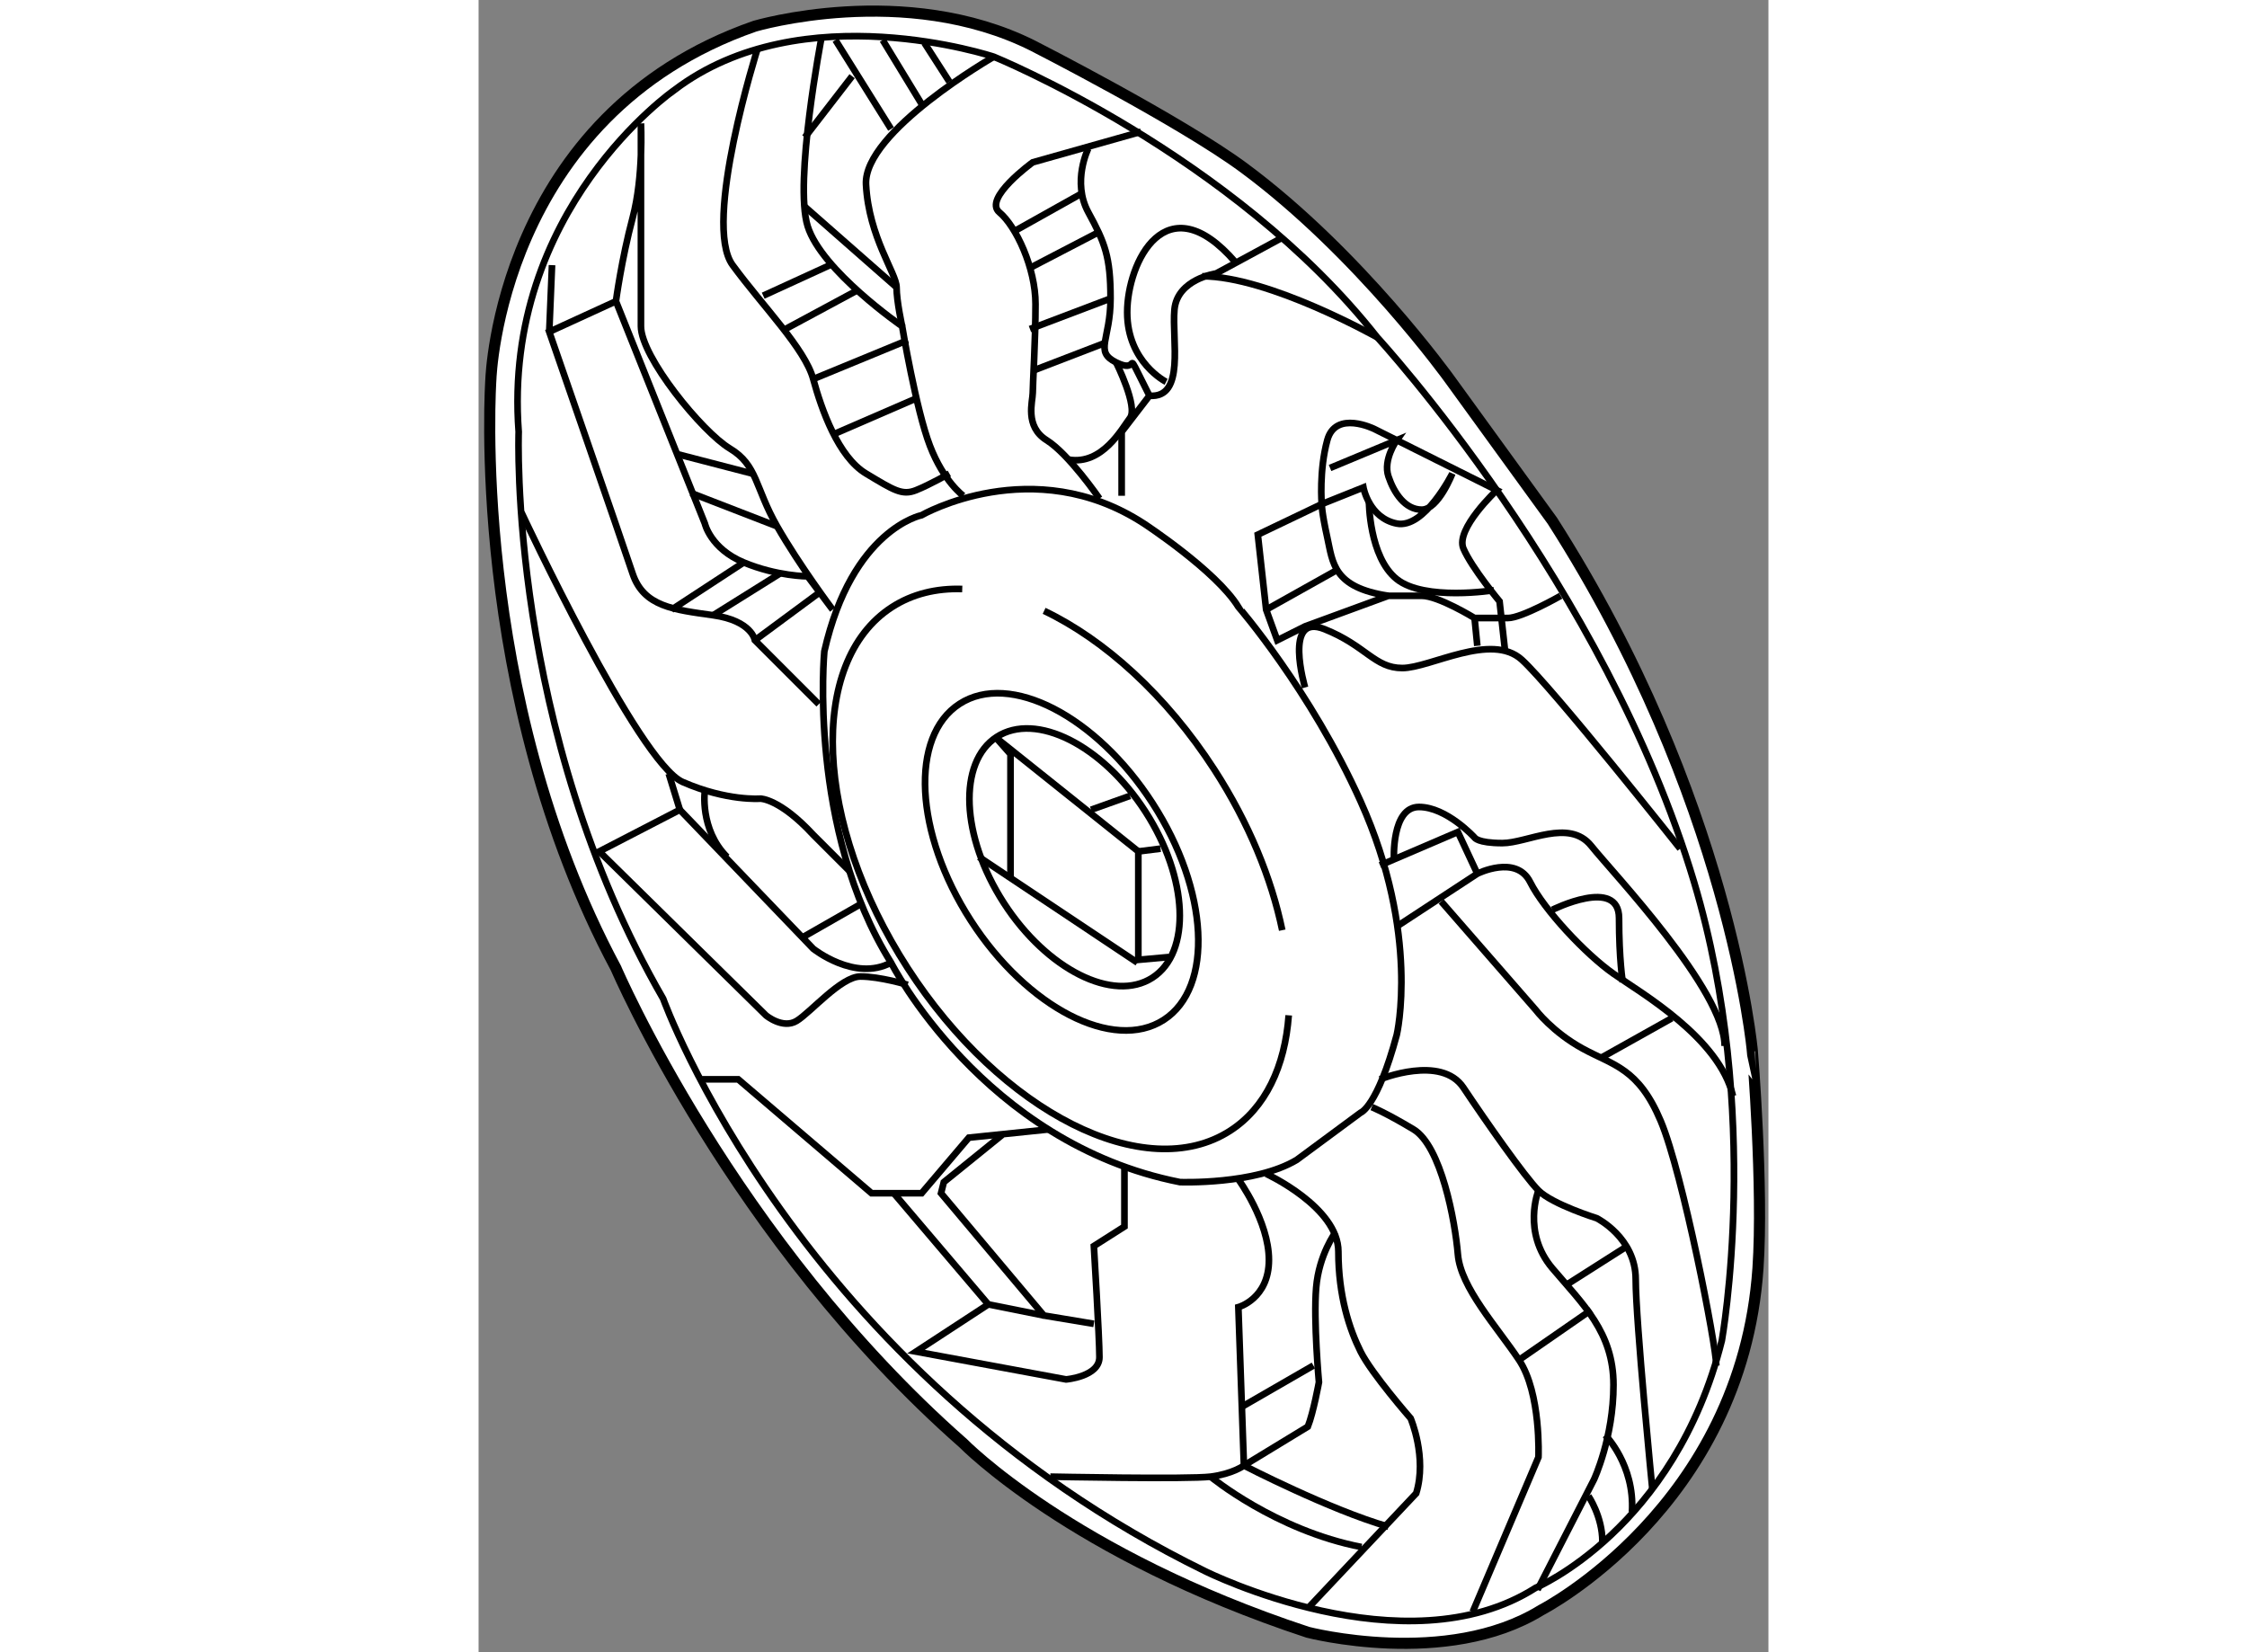 <?xml version="1.0" encoding="utf-8"?>
<!-- Generator: Adobe Illustrator 15.1.0, SVG Export Plug-In . SVG Version: 6.00 Build 0)  -->
<!DOCTYPE svg PUBLIC "-//W3C//DTD SVG 1.1//EN" "http://www.w3.org/Graphics/SVG/1.1/DTD/svg11.dtd">
<svg version="1.1" xmlns="http://www.w3.org/2000/svg" xmlns:xlink="http://www.w3.org/1999/xlink" x="0px" y="0px" width="244.8px"
	 height="180px" viewBox="67.242 45.26 58.024 74.325" enable-background="new 0 0 244.8 180" xml:space="preserve">
	
<rect x="67.242" y="45.26" width="58.024" height="74.325" fill="#808080" stroke="none"/>
	
<g><path fill="#FFFFFF" stroke="#000000" stroke-width="0.5" d="M124.796,102.313c-0.742,10.76-9.75,15.375-9.75,15.375
			c-4.25,2.625-10.5,1-10.5,1c-10.625-3.5-15.5-8.5-15.5-8.5c-10.375-9.125-15.625-21.375-15.625-21.375
			c-6.625-12.376-5.625-26.501-5.625-26.501s0.375-11.875,11.875-15.875c0,0,6.75-2,12.5,0.875c0,0,6.625,3.375,9.5,5.5
			c5.188,3.835,9.25,9.5,9.25,9.5l4.625,6.375c8,12.5,9,23.876,9,23.876S125.046,98.688,124.796,102.313z"></path><path fill="none" stroke="#000000" stroke-width="0.3" d="M102.671,98.063c0,0,3.25,1.5,3.25,3.5s0.5,3.5,1,4.5s2.25,3,2.25,3
			s0.75,1.75,0.25,3.375l-4.792,5.084"></path><path fill="none" stroke="#000000" stroke-width="0.3" d="M111.963,117.771l2.958-6.959c0,0,0.125-2.875-0.875-4.375
			s-2.625-3.25-2.75-4.75s-0.75-4.875-2-5.625s-1.875-1-1.875-1"></path><path fill="none" stroke="#000000" stroke-width="0.3" d="M107.796,93.813c0,0,2.75-1.125,3.75,0.375s2.75,4,3.375,4.625
			s2.625,1.25,2.625,1.25s1.75,0.875,1.75,2.75s0.75,9.459,0.75,9.459"></path><path fill="none" stroke="#000000" stroke-width="0.3" d="M110.546,85.812l4.25,4.875c0,0,0.75,1,2.125,1.75s2.5,0.875,3.5,3.25
			s2.5,10.125,2.5,11"></path><path fill="none" stroke="#000000" stroke-width="0.3" d="M105.796,100.688c0,0-0.75,1-0.875,2.5s0.125,4.25,0.125,4.25
			s-0.25,1.375-0.5,2l-2.875,1.75c0,0-0.5,0.375-1.5,0.5s-7.208,0-7.208,0"></path><polyline fill="none" stroke="#000000" stroke-width="0.3" points="77.296,93.813 78.921,93.813 84.921,98.938 87.171,98.938 
			89.296,96.438 92.921,96.063 		"></polyline><polyline fill="none" stroke="#000000" stroke-width="0.3" points="94.921,104.813 92.671,104.438 88.046,98.938 88.171,98.438 
			90.796,96.313 		"></polyline><path fill="none" stroke="#000000" stroke-width="0.3" d="M85.921,98.938l4.25,5l-3.25,2.125l6.75,1.25c0,0,1.5-0.125,1.5-1
			s-0.25-5-0.25-5l1.375-0.875v-2.75"></path><line fill="none" stroke="#000000" stroke-width="0.3" x1="92.671" y1="104.438" x2="90.171" y2="103.938"></line><path fill="none" stroke="#000000" stroke-width="0.3" d="M108.171,113.938c-2.625-0.75-6.5-2.75-6.5-2.75l-0.25-7.125
			c0,0,1.375-0.375,1.375-2.125s-1.375-3.625-1.375-3.625"></path><path fill="none" stroke="#000000" stroke-width="0.3" d="M100.171,111.688c0,0,2.917,2.416,6.792,3.166"></path><path fill="none" stroke="#000000" stroke-width="0.3" d="M106.921,81.312c2.695,5.991,1.625,10.501,1.625,10.501
			c-0.875,3.25-1.625,3.5-1.625,3.5l-2.875,2.125c-1.875,1.125-5.25,1-5.25,1c-8.875-1.75-13-9.875-13-9.875
			c-3.75-6.001-3-14.001-3-14.001c1.25-5.5,4.375-6.125,4.375-6.125s5-2.875,10,0.375c0,0,3.25,2.125,4.25,3.75
			C101.421,72.562,104.671,76.312,106.921,81.312z"></path><path fill="none" stroke="#000000" stroke-width="0.3" d="M86.546,89.563c0,0-1.25-0.375-2.125-0.375s-2.25,1.625-2.875,2
			s-1.375-0.25-1.375-0.25l-7.5-7.375l3.625-1.875l6,6.251c0,0,1.875,1.5,3.5,0.625"></path><path fill="none" stroke="#000000" stroke-width="0.3" d="M69.171,68.312c0,0,5.25,11.25,7.25,12.125s3.5,0.75,3.5,0.75
			s0.875,0,2.375,1.625l1.625,1.625"></path><path fill="none" stroke="#000000" stroke-width="0.3" d="M77.421,80.812c0,0-0.25,1.75,1,3"></path><line fill="none" stroke="#000000" stroke-width="0.3" x1="75.796" y1="80.062" x2="76.296" y2="81.687"></line><path fill="none" stroke="#000000" stroke-width="0.3" d="M114.921,98.813c0,0-0.75,1.875,0.625,3.5s2.75,2.875,2.75,5.25
			s-0.875,4.25-0.875,4.25l-2.542,4.959"></path><line fill="none" stroke="#000000" stroke-width="0.3" x1="114.046" y1="106.438" x2="117.296" y2="104.188"></line><line fill="none" stroke="#000000" stroke-width="0.3" x1="101.546" y1="108.563" x2="104.796" y2="106.688"></line><line fill="none" stroke="#000000" stroke-width="0.3" x1="116.171" y1="103.063" x2="118.921" y2="101.313"></line><path fill="none" stroke="#000000" stroke-width="0.3" d="M117.921,109.813c0,0,1.333,1.334,1.208,3.459"></path><path fill="none" stroke="#000000" stroke-width="0.3" d="M117.171,112.563c0,0,0.625,0.916,0.625,2.041"></path><path fill="none" stroke="#000000" stroke-width="0.3" d="M108.421,83.937c0,0-0.125-2.375,1.125-2.375s2.5,1.375,2.5,1.375
			s0.125,0.25,1.25,0.25s3-1.125,4,0.125c1,1.25,6,6.5,6,9"></path><path fill="none" stroke="#000000" stroke-width="0.3" d="M104.421,76.187c0,0-1-3.375,0.875-2.625s2.25,1.75,3.5,1.75
			s4-1.625,5.375-0.375s7.125,8.5,7.125,8.5"></path><path fill="none" stroke="#000000" stroke-width="0.3" d="M108.546,86.938l3.625-2.375c0,0,1.75-0.875,2.375,0.375
			c0.625,1.25,2.5,3.25,3.75,4.125s4.75,2.875,5.375,5.5"></path><polyline fill="none" stroke="#000000" stroke-width="0.3" points="107.796,84.187 111.296,82.687 112.171,84.562 		"></polyline><path fill="none" stroke="#000000" stroke-width="0.3" d="M115.546,86.188c0,0,3-1.5,3,0.375c0,1.875,0.167,2.875,0.167,2.875"></path><line fill="none" stroke="#000000" stroke-width="0.3" x1="120.921" y1="91.063" x2="117.796" y2="92.813"></line><path fill="none" stroke="#000000" stroke-width="0.3" d="M115.921,72.062c0,0-1.75,1-2.375,1s-1.5,0-1.5,0s-1.625-1-2.375-1
			s-1.5,0-1.5,0l-3.75,1.375l-1.25,0.625l-0.5-1.375l-0.375-3.375l2.875-1.375c0,0-0.125-1.5,0.25-2.875s2.125-0.5,2.125-0.5
			l5.5,2.75c0,0-1.875,1.75-1.5,2.625s1.625,2.375,1.625,2.375l0.25,2.25"></path><line fill="none" stroke="#000000" stroke-width="0.3" x1="105.796" y1="70.937" x2="102.671" y2="72.687"></line><path fill="none" stroke="#000000" stroke-width="0.3" d="M105.546,66.312l3-1.25c0,0-0.625,0.875-0.375,1.625s0.75,1.5,1.5,1.5
			s1.375-1.625,1.375-1.625s-1.25,2.5-2.5,2.25s-1.5-1.625-1.5-1.625l-1.875,0.75c0,0,0,0.375,0.25,1.5s0.25,2.25,2.75,2.625"></path><path fill="none" stroke="#000000" stroke-width="0.3" d="M69.046,64.687c0,0-0.5,13.375,6.5,25.501c0,0,6,16.75,24.375,25.75
			c0,0,9,4.5,14.875,0.75c0,0,6.25-2.625,8.375-11.125c0,0,1.844-10.281-1.25-20.625c-4-13.375-14.25-24.5-14.25-24.5
			c-6.5-8.25-17.25-12.625-17.25-12.625s-8.625-2.875-14.375,1.5C76.046,49.312,68.296,54.687,69.046,64.687z"></path><line fill="none" stroke="#000000" stroke-width="0.3" x1="81.796" y1="87.438" x2="84.421" y2="85.937"></line><path fill="none" stroke="#000000" stroke-width="0.3" d="M82.671,46.937c0,0-1.25,6.5-0.625,8.5s4.25,4.5,4.25,4.5
			s0.625,3.75,1.25,5.375s1.5,2.25,1.5,2.25"></path><path fill="none" stroke="#000000" stroke-width="0.3" d="M90.421,47.812c0,0-5.875,3.375-5.75,5.75s1.375,4,1.375,4.625
			s0.25,1.75,0.25,1.75"></path><path fill="none" stroke="#000000" stroke-width="0.3" d="M74.546,50.812c0,0,0.125,2.375-0.375,4.25s-0.75,3.75-0.75,3.75l4,10
			c0,0,0.25,1.125,1.75,1.75s2.875,0.625,2.875,0.625l1.125,1.5c0,0-1.5-2-2.5-3.75s-0.875-2.75-2.125-3.5s-4-4.125-4-5.5s0-9,0-9"></path><path fill="none" stroke="#000000" stroke-width="0.3" d="M79.796,47.437c0,0-2.5,7.875-1.125,9.75s3.25,3.75,3.625,5.125
			s1.125,3.5,2.375,4.25s1.625,1,2.25,0.75s1.5-0.75,1.5-0.75"></path><line fill="none" stroke="#000000" stroke-width="0.3" x1="83.296" y1="47.062" x2="85.796" y2="51.062"></line><line fill="none" stroke="#000000" stroke-width="0.3" x1="85.421" y1="47.062" x2="87.171" y2="49.937"></line><line fill="none" stroke="#000000" stroke-width="0.3" x1="87.296" y1="47.187" x2="88.421" y2="48.937"></line><line fill="none" stroke="#000000" stroke-width="0.3" x1="84.046" y1="48.687" x2="81.921" y2="51.437"></line><line fill="none" stroke="#000000" stroke-width="0.3" x1="83.046" y1="57.187" x2="80.046" y2="58.562"></line><line fill="none" stroke="#000000" stroke-width="0.3" x1="86.546" y1="60.562" x2="82.296" y2="62.312"></line><line fill="none" stroke="#000000" stroke-width="0.3" x1="84.296" y1="58.312" x2="81.046" y2="60.062"></line><line fill="none" stroke="#000000" stroke-width="0.3" x1="81.921" y1="54.562" x2="86.046" y2="58.187"></line><path fill="none" stroke="#000000" stroke-width="0.3" d="M97.046,51.187l-4.875,1.375c0,0-2.25,1.625-1.5,2.25
			s1.625,2.5,1.625,4.125s-0.125,3.625-0.125,4s-0.375,1.5,0.625,2.125s2.375,2.625,2.375,2.625"></path><path fill="none" stroke="#000000" stroke-width="0.3" d="M82.546,76.937l-2.875-2.875c0,0-0.125-0.875-1.875-1.125
			s-3.125-0.375-3.625-1.875s-3.75-10.875-3.75-10.875l3-1.375"></path><line fill="none" stroke="#000000" stroke-width="0.3" x1="70.546" y1="57.187" x2="70.421" y2="60.187"></line><line fill="none" stroke="#000000" stroke-width="0.3" x1="82.546" y1="71.937" x2="79.671" y2="74.062"></line><line fill="none" stroke="#000000" stroke-width="0.3" x1="79.171" y1="70.562" x2="75.921" y2="72.687"></line><line fill="none" stroke="#000000" stroke-width="0.3" x1="76.796" y1="67.437" x2="80.671" y2="68.937"></line><line fill="none" stroke="#000000" stroke-width="0.3" x1="83.171" y1="64.812" x2="86.921" y2="63.187"></line><path fill="none" stroke="#000000" stroke-width="0.3" d="M94.671,51.937c0,0-0.75,1.5,0,2.875s1,2,1,3.875
			s-0.75,2.375,0.25,2.875s0.5-0.5,1,0.5s0.5,1,0.5,1l-1.25,1.625c0,0,0,1,0,1.625s0,1.25,0,1.25"></path><path fill="none" stroke="#000000" stroke-width="0.3" d="M103.421,55.937l-3,1.625c0,0-1.75,0.25-1.875,1.625s0.5,4-1.125,3.875"></path><path fill="none" stroke="#000000" stroke-width="0.3" d="M107.671,60.437c0,0-4.875-2.75-7.875-2.75"></path><path fill="none" stroke="#000000" stroke-width="0.3" d="M107.296,67.812c0,0,0,2.5,1.25,3.5s4.375,0.5,4.375,0.5"></path><line fill="none" stroke="#000000" stroke-width="0.3" x1="94.421" y1="53.937" x2="91.296" y2="55.687"></line><line fill="none" stroke="#000000" stroke-width="0.3" x1="95.171" y1="55.687" x2="92.046" y2="57.312"></line><line fill="none" stroke="#000000" stroke-width="0.3" x1="95.671" y1="58.687" x2="92.046" y2="60.062"></line><line fill="none" stroke="#000000" stroke-width="0.3" x1="95.421" y1="60.687" x2="92.171" y2="61.937"></line><path fill="none" stroke="#000000" stroke-width="0.3" d="M98.171,62.437c0,0-1.75-0.875-1.75-3.125s1.75-5.875,4.875-2.25"></path><line fill="none" stroke="#000000" stroke-width="0.3" x1="76.171" y1="65.687" x2="79.546" y2="66.562"></line><line fill="none" stroke="#000000" stroke-width="0.3" x1="77.796" y1="72.937" x2="80.796" y2="71.062"></line><path fill="none" stroke="#000000" stroke-width="0.3" d="M92.683,72.739c2.709,1.291,5.492,3.79,7.663,7.149
			c1.547,2.394,2.567,4.892,3.049,7.217"></path><path fill="none" stroke="#000000" stroke-width="0.3" d="M103.686,90.934c-0.17,2.299-1.042,4.164-2.632,5.191
			c-3.812,2.463-10.308-0.813-14.51-7.316c-4.203-6.505-4.52-13.774-0.708-16.237c0.921-0.595,1.999-0.855,3.164-0.816"></path><path fill="none" stroke="#000000" stroke-width="0.3" d="M97.559,81.39c2.536,3.924,2.762,8.292,0.506,9.749
			c-2.257,1.459-6.141-0.541-8.678-4.467c-2.536-3.928-2.763-8.292-0.506-9.75C91.137,75.463,95.022,77.464,97.559,81.39z"></path><ellipse transform="matrix(0.84 -0.543 0.543 0.84 -30.461 64.432)" fill="none" stroke="#000000" stroke-width="0.3" cx="94.02" cy="83.865" rx="3.789" ry="6.448"></ellipse><polyline fill="none" stroke="#000000" stroke-width="0.3" points="91.171,84.812 91.171,79.187 90.521,78.449 96.921,83.562 
			96.921,88.438 98.296,88.313 		"></polyline><line fill="none" stroke="#000000" stroke-width="0.3" x1="97.921" y1="83.437" x2="96.921" y2="83.562"></line><line fill="none" stroke="#000000" stroke-width="0.3" x1="89.754" y1="83.812" x2="96.879" y2="88.563"></line><line fill="none" stroke="#000000" stroke-width="0.3" x1="94.796" y1="81.687" x2="96.546" y2="81.062"></line><line fill="none" stroke="#000000" stroke-width="0.3" x1="112.046" y1="73.062" x2="112.171" y2="74.312"></line><path fill="none" stroke="#000000" stroke-width="0.3" d="M95.921,61.562c0,0,1,2,0.625,2.5s-1.25,2.125-2.75,1.875"></path></g>


</svg>